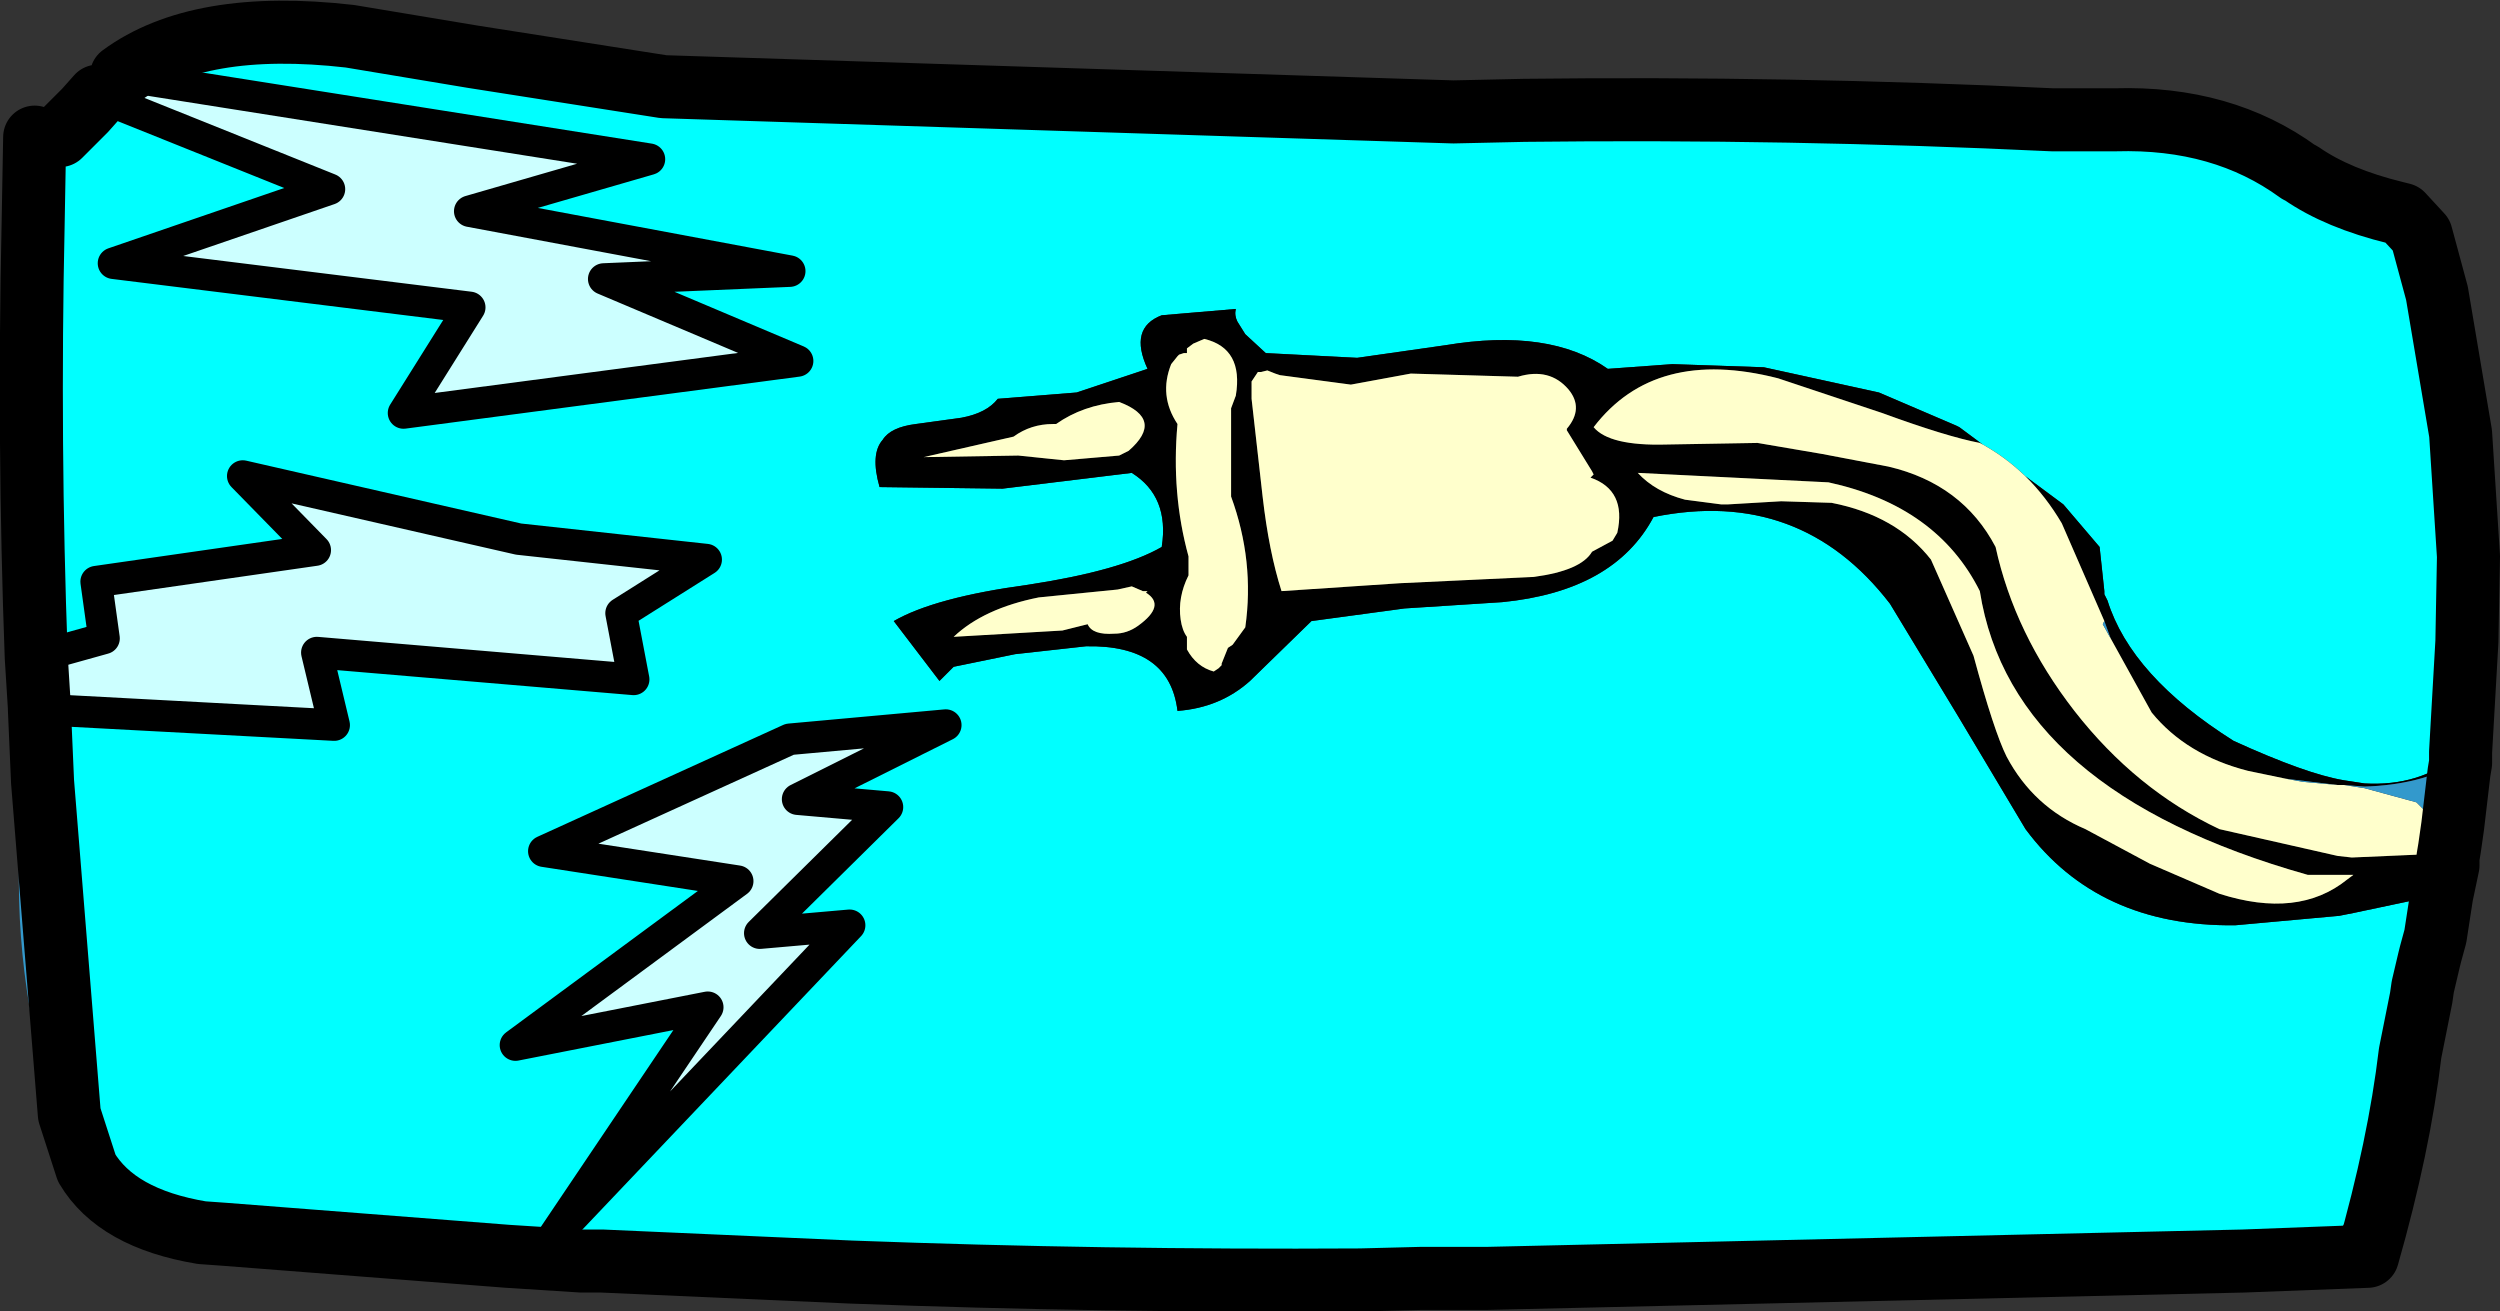 <?xml version="1.0" encoding="UTF-8" standalone="no"?>
<svg xmlns:xlink="http://www.w3.org/1999/xlink" height="41.6px" width="79.3px" xmlns="http://www.w3.org/2000/svg">
  <rect width="100%" height="100%" fill="#333333" stroke="none"/>
  <g transform="matrix(1.0, 0.0, 0.0, 1.0, 36.05, 21.6)">
    <path d="M12.3 -18.1 L13.9 -17.95 31.4 -17.15 35.75 -16.5 36.85 -16.15 36.95 -16.1 Q38.1 -15.3 39.95 -14.85 L40.15 -14.8 Q40.8 -14.0 41.05 -12.95 41.6 -10.9 41.4 -8.85 L42.0 -7.85 42.25 -3.95 41.8 -2.05 41.6 -1.55 41.45 -1.25 41.3 -1.0 Q41.9 0.6 41.95 2.3 L41.9 2.35 Q40.7 3.35 38.95 3.25 L38.3 3.15 Q37.1 2.95 34.8 1.9 31.55 -0.15 30.8 -2.55 L30.7 -2.75 30.7 -2.85 30.55 -4.25 29.4 -5.6 26.1 -8.05 26.0 -8.1 23.55 -9.15 19.9 -9.95 17.0 -10.05 14.95 -9.9 Q13.1 -11.2 9.8 -10.65 L7.0 -10.25 4.1 -10.4 3.45 -11.0 3.2 -11.4 Q3.1 -11.6 3.15 -11.8 L0.8 -11.6 Q-0.25 -11.2 0.35 -9.9 L-1.9 -9.15 -4.4 -8.95 Q-4.75 -8.5 -5.55 -8.35 L-7.0 -8.15 Q-7.8 -8.05 -8.05 -7.65 -8.45 -7.2 -8.15 -6.15 L-4.25 -6.1 -0.15 -6.6 Q1.05 -5.85 0.8 -4.25 -0.5 -3.5 -3.45 -3.05 -6.4 -2.65 -7.7 -1.9 L-6.25 0.0 -5.8 -0.45 -3.85 -0.85 -1.6 -1.1 Q1.05 -1.15 1.3 0.95 2.65 0.85 3.6 0.0 L5.55 -1.9 8.5 -2.3 11.6 -2.5 Q15.15 -2.85 16.4 -5.2 21.05 -6.15 23.9 -2.45 L26.05 1.1 28.2 4.7 Q30.5 7.8 34.85 7.75 L38.15 7.45 38.65 7.35 41.25 6.8 41.05 7.65 Q40.7 8.75 40.6 9.9 40.3 13.4 38.7 16.6 38.0 18.0 36.7 18.2 L35.1 18.4 11.15 18.95 7.35 18.95 7.1 19.0 Q-1.05 19.05 -9.05 18.75 -10.5 18.5 -11.85 17.9 -15.15 19.05 -18.15 17.9 L-18.55 17.75 -18.55 17.7 -9.1 7.75 -11.95 8.0 -7.9 4.0 -10.75 3.75 -6.05 1.4 -11.0 1.85 -18.8 5.4 -12.65 6.35 -19.7 11.55 -13.6 10.35 -18.55 17.7 -18.6 17.75 -19.95 18.25 -28.95 17.55 -29.65 17.5 -31.6 16.7 -32.75 16.0 -33.3 15.45 -33.85 13.75 -34.7 3.2 -34.8 0.9 -25.45 1.4 -26.0 -0.9 -15.95 -0.05 -16.35 -2.15 -13.65 -3.85 -19.6 -4.5 -28.35 -6.5 -26.05 -4.15 -33.0 -3.15 -32.75 -1.35 -34.9 -0.75 Q-35.15 -7.55 -35.0 -14.45 L-34.15 -17.3 -33.35 -18.1 -32.95 -18.55 -25.6 -15.6 -32.45 -13.25 -21.15 -11.85 -23.25 -8.5 -10.75 -10.15 -16.9 -12.75 -11.0 -13.0 -21.15 -14.9 -15.45 -16.55 -32.2 -19.2 Q-29.75 -21.0 -24.95 -20.45 L-21.05 -19.8 -15.0 -18.85 10.05 -18.05 12.3 -18.1" fill="#00ffff" fill-rule="evenodd" stroke="none"/>
    <path d="M8.7 -9.75 L6.8 -9.4 4.55 -9.7 4.4 -9.75 4.15 -9.85 3.95 -9.8 3.85 -9.8 3.65 -9.5 3.65 -8.95 4.0 -5.85 Q4.2 -4.1 4.6 -2.85 L8.35 -3.1 12.6 -3.3 Q14.1 -3.5 14.45 -4.1 L15.1 -4.45 15.25 -4.7 Q15.55 -6.05 14.4 -6.45 L14.5 -6.55 14.45 -6.65 13.65 -7.95 13.65 -8.0 Q14.2 -8.65 13.7 -9.25 13.1 -9.95 12.1 -9.65 L8.7 -9.75 M41.25 6.8 L38.65 7.35 38.15 7.45 34.85 7.75 Q30.5 7.8 28.2 4.7 L26.05 1.1 23.9 -2.45 Q21.05 -6.15 16.4 -5.2 15.15 -2.85 11.6 -2.5 L8.5 -2.3 5.55 -1.9 3.6 0.0 Q2.65 0.85 1.3 0.95 1.05 -1.15 -1.6 -1.1 L-3.85 -0.85 -5.8 -0.45 -6.25 0.0 -7.7 -1.9 Q-6.4 -2.65 -3.45 -3.05 -0.5 -3.5 0.8 -4.25 1.05 -5.85 -0.15 -6.6 L-4.25 -6.1 -8.15 -6.15 Q-8.45 -7.2 -8.05 -7.65 -7.8 -8.05 -7.0 -8.15 L-5.55 -8.35 Q-4.75 -8.5 -4.4 -8.95 L-1.9 -9.15 0.35 -9.9 Q-0.25 -11.2 0.8 -11.6 L3.15 -11.8 Q3.1 -11.6 3.2 -11.4 L3.45 -11.0 4.1 -10.4 7.0 -10.25 9.8 -10.65 Q13.1 -11.2 14.95 -9.9 L17.0 -10.05 19.9 -9.95 23.55 -9.15 26.0 -8.1 26.1 -8.05 29.4 -5.6 30.55 -4.25 30.7 -2.85 30.7 -2.75 30.8 -2.55 Q31.55 -0.15 34.8 1.9 37.1 2.95 38.3 3.15 L38.95 3.25 Q40.7 3.35 41.9 2.35 L41.95 2.3 42.0 2.25 42.0 2.6 41.95 2.6 Q40.7 3.3 38.95 3.35 L38.3 3.3 38.1 3.3 36.45 3.1 35.25 2.85 Q33.3 2.35 32.2 1.0 L30.9 -1.35 30.7 -1.9 29.35 -5.0 Q28.35 -6.7 26.75 -7.55 25.7 -7.75 23.65 -8.5 L20.35 -9.6 Q16.45 -10.6 14.5 -8.05 15.0 -7.45 16.8 -7.5 L19.7 -7.55 21.75 -7.2 23.85 -6.8 Q26.2 -6.25 27.25 -4.25 27.85 -1.5 29.75 0.95 31.7 3.45 34.35 4.7 L38.1 5.55 38.55 5.6 40.85 5.5 41.6 5.3 41.65 5.3 41.6 5.6 41.5 5.65 41.4 5.65 41.45 5.7 41.6 5.85 42.35 6.6 41.4 6.8 41.6 5.85 41.4 6.8 41.25 6.8 M0.05 -1.75 Q0.95 -2.4 0.3 -2.8 L0.35 -2.85 0.2 -2.85 -0.15 -3.0 -0.6 -2.9 -3.1 -2.65 Q-4.85 -2.3 -5.8 -1.4 L-2.35 -1.6 -1.55 -1.8 Q-1.4 -1.45 -0.7 -1.5 -0.3 -1.5 0.05 -1.75 M1.8 -10.7 L1.6 -10.55 1.6 -10.4 1.5 -10.4 1.35 -10.35 1.3 -10.3 1.3 -10.4 1.3 -10.3 1.1 -10.05 Q0.7 -9.05 1.3 -8.15 1.1 -5.95 1.65 -3.95 L1.65 -3.35 Q1.3 -2.65 1.4 -1.95 1.45 -1.6 1.6 -1.4 L1.6 -1.0 Q1.9 -0.45 2.45 -0.3 L2.6 -0.4 2.7 -0.5 2.7 -0.45 2.7 -0.55 2.9 -1.05 3.05 -1.15 3.45 -1.7 Q3.75 -3.8 3.0 -5.85 L3.0 -8.2 3.0 -8.65 3.15 -9.05 Q3.4 -10.55 2.15 -10.85 L1.8 -10.7 M18.55 -5.6 L18.75 -5.6 20.45 -5.7 22.05 -5.65 Q24.1 -5.25 25.2 -3.85 L26.55 -0.8 Q27.2 1.6 27.6 2.4 28.45 4.0 30.1 4.7 L32.15 5.8 34.35 6.75 Q36.85 7.55 38.4 6.3 L38.6 6.15 37.15 6.15 Q27.75 3.5 26.75 -2.85 25.4 -5.55 21.95 -6.3 L15.9 -6.6 Q16.45 -6.0 17.4 -5.75 L18.55 -5.6 M-2.3 -7.0 L-0.55 -7.15 -0.25 -7.3 Q0.9 -8.3 -0.55 -8.85 -1.7 -8.75 -2.55 -8.15 L-2.65 -8.15 Q-3.35 -8.15 -3.9 -7.75 L-6.75 -7.1 -3.75 -7.15 -2.3 -7.0" fill="#000000" fill-rule="evenodd" stroke="none"/>
    <path d="M8.7 -9.75 L12.1 -9.65 Q13.1 -9.95 13.7 -9.25 14.2 -8.65 13.65 -8.0 L13.65 -7.95 14.45 -6.65 14.5 -6.55 14.4 -6.45 Q15.55 -6.05 15.25 -4.7 L15.1 -4.45 14.45 -4.1 Q14.1 -3.5 12.6 -3.3 L8.35 -3.1 4.6 -2.85 Q4.2 -4.1 4.0 -5.85 L3.65 -8.95 3.65 -9.5 3.85 -9.8 3.95 -9.8 4.15 -9.85 4.4 -9.75 4.55 -9.7 6.8 -9.4 8.7 -9.75 M1.8 -10.7 L2.15 -10.85 Q3.4 -10.55 3.15 -9.05 L3.0 -8.65 3.0 -8.2 3.0 -5.85 Q3.75 -3.8 3.45 -1.7 L3.05 -1.15 2.9 -1.05 2.7 -0.55 2.7 -0.45 2.7 -0.5 2.6 -0.4 2.45 -0.3 Q1.9 -0.45 1.6 -1.0 L1.6 -1.4 Q1.45 -1.6 1.4 -1.95 1.3 -2.65 1.65 -3.35 L1.65 -3.95 Q1.1 -5.95 1.3 -8.15 0.7 -9.05 1.1 -10.05 L1.3 -10.3 1.3 -10.4 1.3 -10.3 1.35 -10.35 1.5 -10.4 1.6 -10.4 1.6 -10.55 1.8 -10.7 M0.05 -1.75 Q-0.3 -1.5 -0.7 -1.5 -1.4 -1.45 -1.55 -1.8 L-2.35 -1.6 -5.8 -1.4 Q-4.85 -2.3 -3.1 -2.65 L-0.6 -2.9 -0.15 -3.0 0.2 -2.85 0.35 -2.85 0.3 -2.8 Q0.95 -2.4 0.05 -1.75 M40.85 5.5 L38.55 5.6 38.1 5.55 34.35 4.7 Q31.7 3.45 29.75 0.95 27.85 -1.5 27.25 -4.25 26.2 -6.25 23.85 -6.8 L21.75 -7.2 19.7 -7.55 16.8 -7.5 Q15.0 -7.45 14.5 -8.05 16.45 -10.6 20.35 -9.6 L23.65 -8.5 Q25.7 -7.75 26.75 -7.55 28.35 -6.7 29.35 -5.0 L30.7 -1.9 30.65 -1.8 30.9 -1.35 32.2 1.0 Q33.3 2.35 35.25 2.85 L36.45 3.1 37.0 3.2 38.1 3.3 38.3 3.3 38.95 3.4 40.6 3.85 40.9 4.15 Q41.3 5.0 40.85 5.5 M18.55 -5.6 L17.4 -5.75 Q16.45 -6.0 15.9 -6.6 L21.95 -6.3 Q25.4 -5.55 26.75 -2.85 27.75 3.5 37.15 6.15 L38.6 6.15 38.4 6.3 Q36.85 7.55 34.35 6.75 L32.15 5.8 30.1 4.7 Q28.45 4.0 27.6 2.4 27.2 1.6 26.55 -0.8 L25.2 -3.85 Q24.1 -5.25 22.05 -5.65 L20.45 -5.7 18.75 -5.6 18.55 -5.6 M-2.3 -7.0 L-3.75 -7.15 -6.75 -7.1 -3.9 -7.75 Q-3.35 -8.15 -2.65 -8.15 L-2.55 -8.15 Q-1.7 -8.75 -0.55 -8.85 0.9 -8.3 -0.25 -7.3 L-0.55 -7.15 -2.3 -7.0" fill="#ffffcc" fill-rule="evenodd" stroke="none"/>
    <path d="M-34.15 -17.3 L-34.05 -17.55 Q-33.45 -19.05 -31.95 -19.85 -29.75 -21.0 -27.05 -20.95 -24.35 -21.55 -22.4 -20.4 L-22.25 -20.3 Q-19.35 -20.6 -16.75 -19.55 -16.2 -19.3 -15.8 -18.95 L12.3 -18.1 10.05 -18.05 -15.0 -18.85 -21.05 -19.8 -24.95 -20.45 Q-29.75 -21.0 -32.2 -19.2 L-32.95 -18.55 -33.35 -18.1 -34.15 -17.3 M42.25 -3.95 L42.0 -7.85 42.3 -6.6 42.25 -3.95 M40.15 -14.8 L39.95 -14.85 Q38.1 -15.3 36.95 -16.1 L36.85 -16.15 38.4 -15.9 Q39.1 -15.85 39.7 -15.3 L40.15 -14.8 M41.95 2.9 L41.75 4.6 41.6 5.3 40.85 5.5 Q41.3 5.0 40.9 4.15 L40.6 3.85 38.95 3.4 38.3 3.3 38.95 3.35 Q40.7 3.3 41.95 2.6 L41.95 2.9 M35.1 18.4 L26.3 19.05 24.0 19.25 Q19.3 20.05 15.5 19.4 L11.15 18.95 35.1 18.4 M7.1 19.0 L4.7 19.1 Q-1.5 19.2 -7.7 18.9 L-9.05 18.75 Q-1.05 19.05 7.1 19.0 M-19.95 18.25 Q-23.15 19.1 -27.0 18.25 L-29.65 17.5 -28.95 17.55 -19.95 18.25 M-33.3 15.45 L-34.3 13.7 Q-35.7 9.3 -35.4 4.65 -35.0 -0.45 -35.55 -5.5 -36.05 -10.2 -35.0 -14.45 -35.15 -7.55 -34.9 -0.75 L-34.8 0.85 -34.8 0.9 -34.7 3.2 -33.85 13.75 -33.3 15.45 M38.1 3.3 L37.0 3.2 36.45 3.1 38.1 3.3 M30.9 -1.35 L30.65 -1.8 30.7 -1.9 30.9 -1.35 M41.5 5.65 L41.45 5.7 41.4 5.65 41.5 5.65 M-18.55 17.75 L-18.6 17.75 -18.55 17.7 -18.55 17.75" fill="#3399cc" fill-rule="evenodd" stroke="none"/>
    <path d="M-32.95 -18.55 L-32.2 -19.2 -15.45 -16.55 -21.15 -14.9 -11.0 -13.0 -16.9 -12.75 -10.75 -10.15 -23.25 -8.5 -21.15 -11.85 -32.45 -13.25 -25.6 -15.6 -32.95 -18.55 M-34.8 0.9 L-34.8 0.85 -34.9 -0.75 -32.75 -1.35 -33.0 -3.15 -26.05 -4.15 -28.35 -6.5 -19.6 -4.5 -13.65 -3.85 -16.35 -2.15 -15.95 -0.05 -26.0 -0.9 -25.45 1.4 -34.8 0.9 M-18.55 17.7 L-13.6 10.35 -19.7 11.55 -12.65 6.35 -18.8 5.4 -11.0 1.85 -6.05 1.4 -10.75 3.75 -7.9 4.0 -11.95 8.0 -9.1 7.75 -18.55 17.7" fill="#ccffff" fill-rule="evenodd" stroke="none"/>
    <path d="M36.85 -16.15 Q34.45 -17.9 31.05 -17.8 L29.05 -17.8 Q20.65 -18.2 12.3 -18.1 L10.05 -18.05 -15.0 -18.85 -21.05 -19.8 -24.95 -20.45 Q-29.75 -21.0 -32.2 -19.2 M-34.15 -17.3 L-33.35 -18.1 -32.95 -18.55 M42.25 -3.95 L42.0 -7.85 41.25 -12.3 40.75 -14.15 40.15 -14.8 39.95 -14.85 Q38.1 -15.3 36.95 -16.1 L36.85 -16.15 M42.25 -3.95 L42.2 -1.25 42.0 2.25 42.0 2.6 41.95 2.9 41.75 4.6 41.65 5.3 41.6 5.6 41.6 5.7 41.6 5.75 41.6 5.85 41.4 6.8 41.2 8.1 41.05 8.65 41.0 8.85 40.8 9.7 40.75 10.05 40.4 11.8 Q40.05 14.75 39.05 18.25 L35.1 18.4 11.15 18.95 9.05 18.95 7.1 19.0 Q-1.05 19.05 -9.05 18.75 L-16.95 18.4 -17.6 18.4 -19.95 18.25 -28.95 17.55 -29.65 17.5 Q-32.35 17.05 -33.3 15.45 L-33.85 13.75 -34.7 3.2 -34.8 0.9 -34.8 0.85 -34.9 -0.75 Q-35.15 -7.55 -35.0 -14.45 L-34.95 -17.25" fill="none" stroke="#000000" stroke-linecap="round" stroke-linejoin="round" stroke-width="2.0"/>
    <path d="M-34.9 -0.75 L-32.75 -1.35 -33.0 -3.15 -26.05 -4.15 -28.35 -6.5 -19.6 -4.5 -13.65 -3.85 -16.35 -2.15 -15.95 -0.05 -26.0 -0.9 -25.45 1.4 -34.8 0.9 M-32.2 -19.2 L-15.45 -16.55 -21.15 -14.9 -11.0 -13.0 -16.9 -12.75 -10.75 -10.15 -23.25 -8.5 -21.15 -11.85 -32.45 -13.25 -25.6 -15.6 -32.95 -18.55 M-18.55 17.7 L-13.6 10.35 -19.7 11.55 -12.65 6.35 -18.8 5.4 -11.0 1.85 -6.05 1.4 -10.75 3.75 -7.9 4.0 -11.95 8.0 -9.1 7.75 -18.55 17.7" fill="none" stroke="#000000" stroke-linecap="round" stroke-linejoin="round" stroke-width="1.0"/>
  </g>
</svg>
